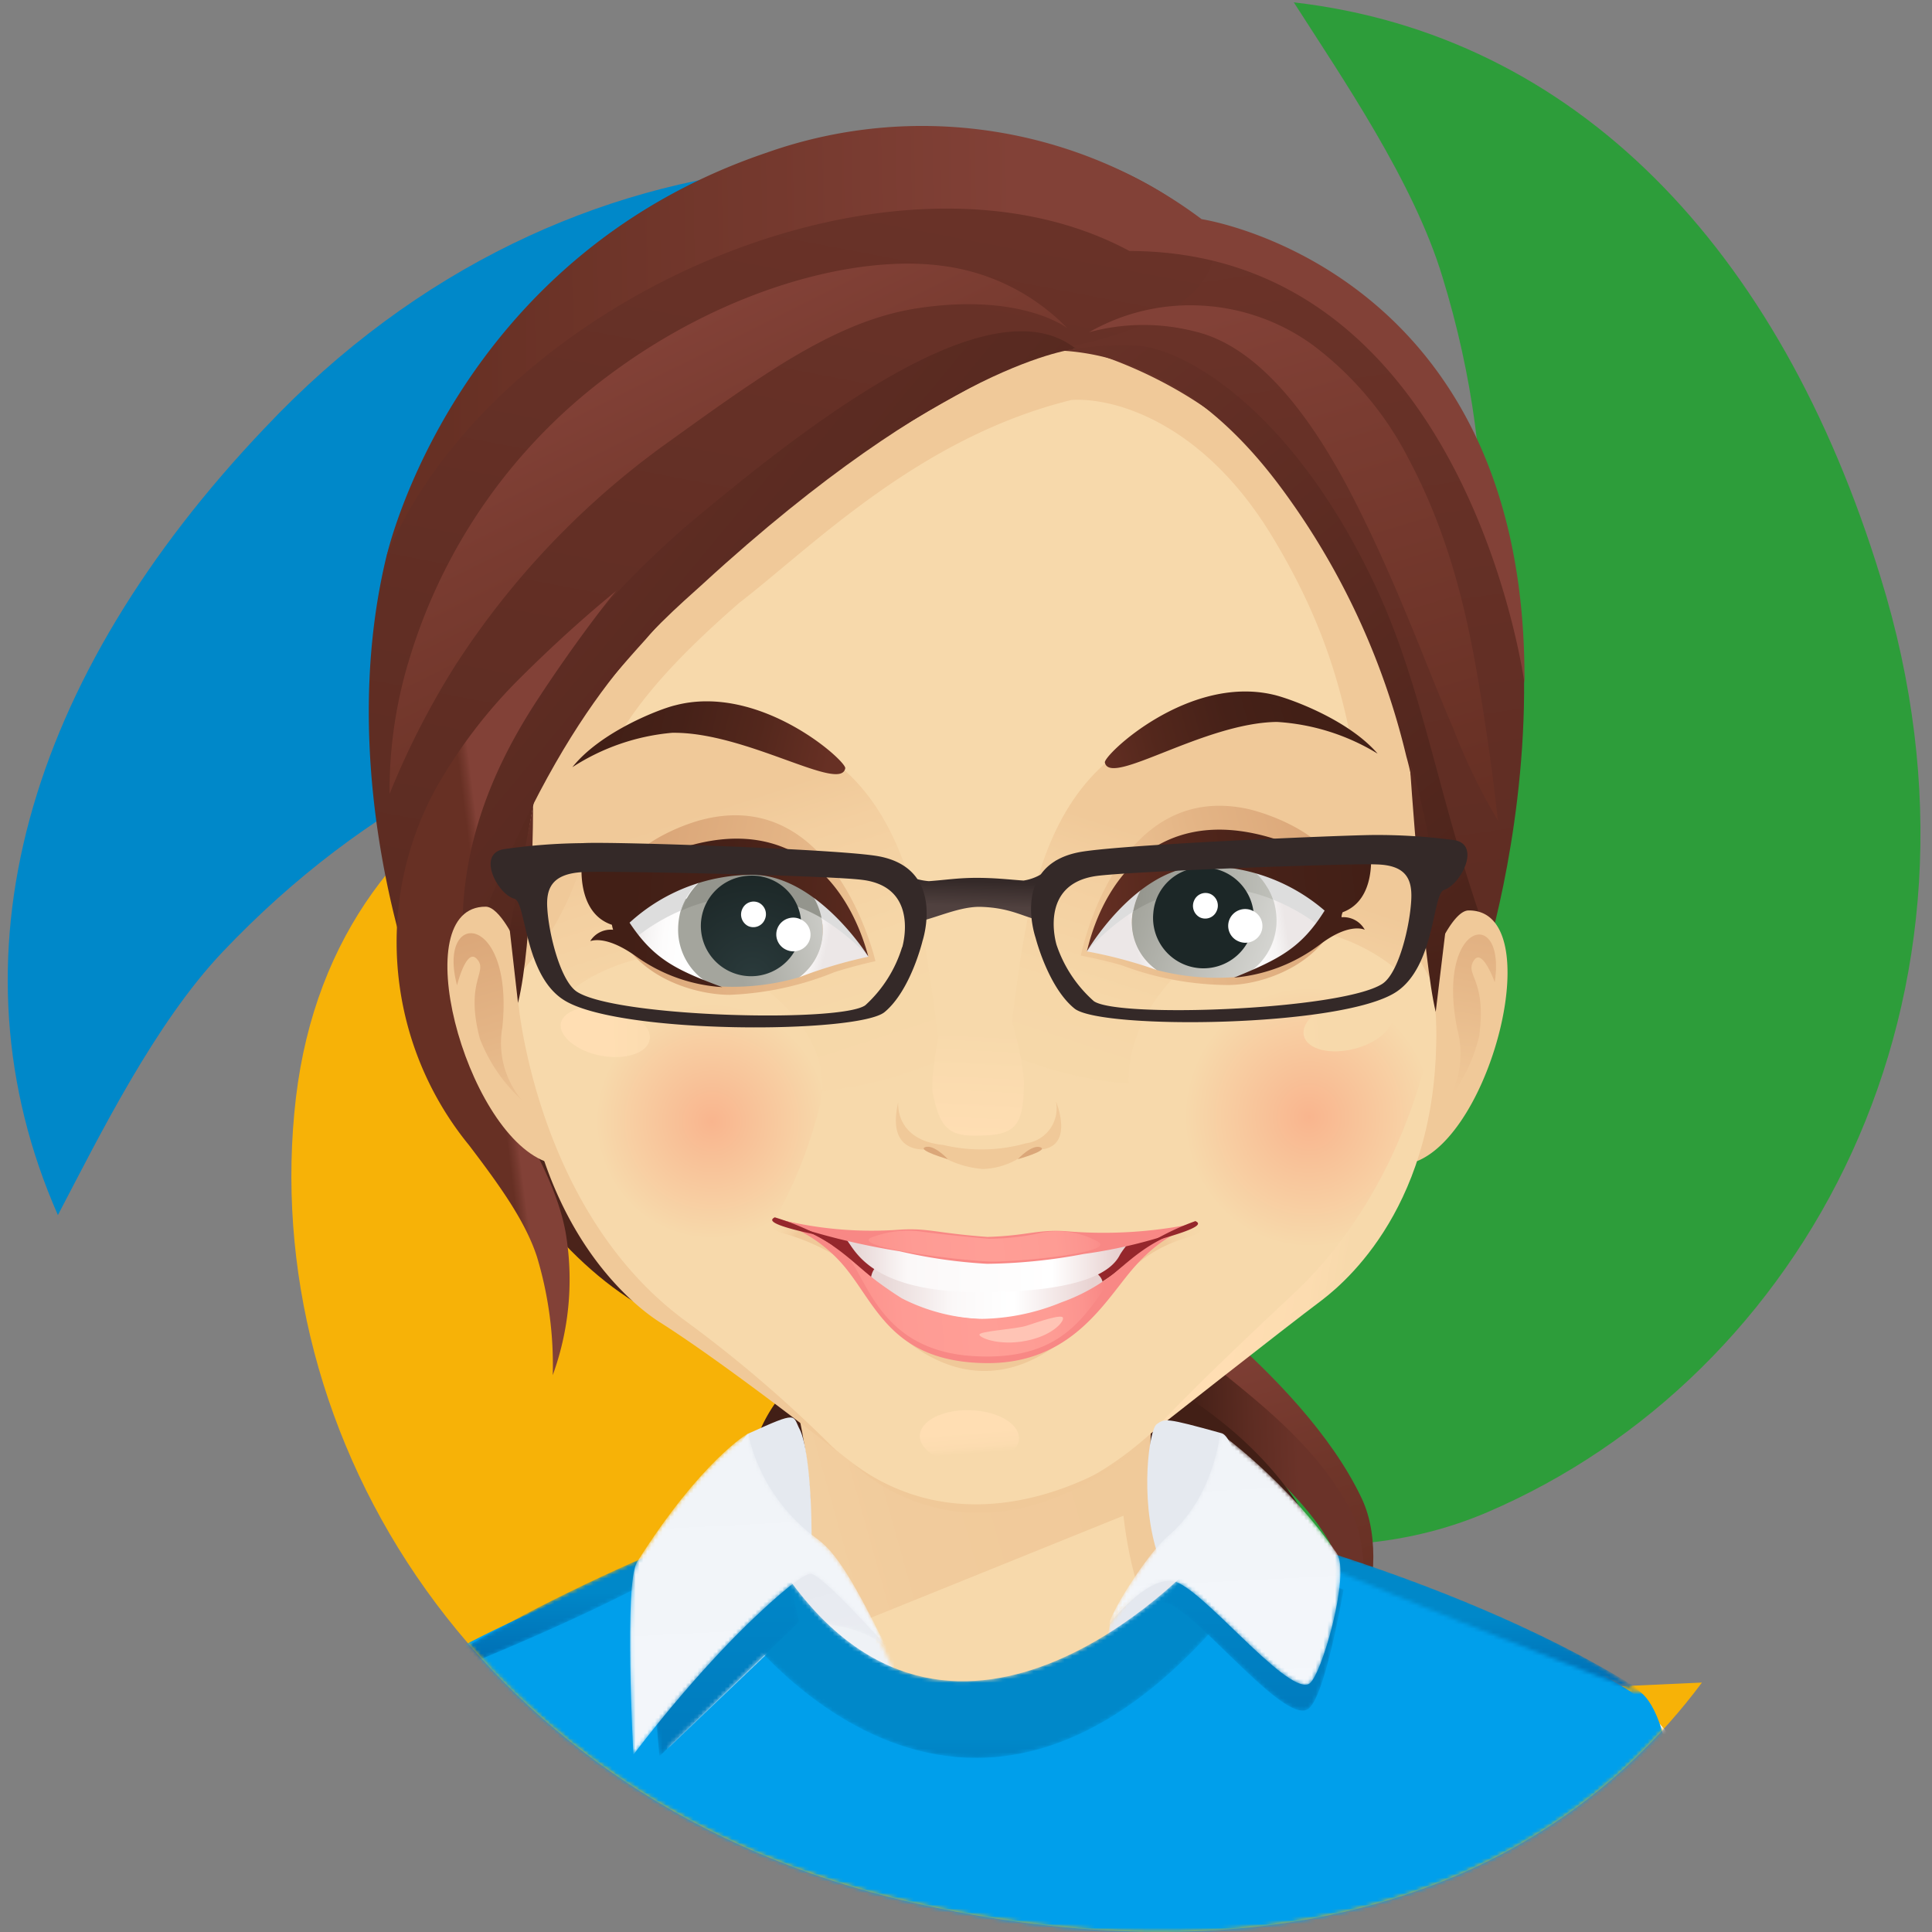 <svg viewBox="0 0 500 500" xmlns="http://www.w3.org/2000/svg" xmlns:xlink="http://www.w3.org/1999/xlink"><rect x="0" y="0" width="500" height="500" fill="#808080" stroke="none"/><defs><path d="M447.56 443.047c-43.586 58.384-117.845 76.674-205.019 56.78-111.708-25.664-169.178-120.303-158.85-208.202.716-6.007-78.159 43.156-72.435 37.224 12.96-13.43-21.672-82.161-8-144.414 16.63-75.722 84.872-146.863 145.437-160.672C236.343 3.78 413.772-9.602 462.097 8.6c48.325 18.202 40.906 194.19 45 196.657 35.624 21.461-65.479 238.037-59.536 237.791z" id="a"/><linearGradient x1="76.528%" y1="48.794%" x2="40.602%" y2="50.449%" id="c"><stop stop-color="#6B3329" offset="0%"/><stop stop-color="#5D2C22" offset="42%"/><stop stop-color="#421F16" offset="100%"/></linearGradient><linearGradient x1="62.213%" y1="95.404%" x2="46.117%" y2="16.826%" id="d"><stop stop-color="#673024" offset="0%"/><stop stop-color="#70362A" offset="45%"/><stop stop-color="#824137" offset="100%"/></linearGradient><linearGradient x1="530.201%" y1="380.892%" x2="478.081%" y2="391.044%" id="e"><stop stop-color="#6B3329" offset="0%"/><stop stop-color="#5D2C22" offset="42%"/><stop stop-color="#421F16" offset="100%"/></linearGradient><linearGradient x1="26.317%" y1="-35.732%" x2="33.983%" y2="-7.539%" id="f"><stop stop-color="#6B3329" offset="0%"/><stop stop-color="#5B2B21" offset="28%"/><stop stop-color="#492219" offset="70%"/><stop stop-color="#421F16" offset="100%"/></linearGradient><linearGradient x1="78.074%" y1="93.838%" x2="60.623%" y2="55.944%" id="g"><stop stop-color="#6B3329" offset="0%"/><stop stop-color="#5D2C22" offset="42%"/><stop stop-color="#421F16" offset="100%"/></linearGradient><linearGradient x1="50.985%" y1="121.394%" x2="49.218%" y2="-3.887%" id="h"><stop stop-color="#F0C999" offset="0%"/><stop stop-color="#F1CB9C" offset="52%"/><stop stop-color="#F4D3A4" offset="85%"/><stop stop-color="#F7D9AB" offset="100%"/></linearGradient><linearGradient x1="50.834%" y1="119.941%" x2="49.351%" y2="-2.761%" id="i"><stop stop-color="#F0C999" offset="0%"/><stop stop-color="#F1CB9C" offset="52%"/><stop stop-color="#F4D3A4" offset="85%"/><stop stop-color="#F7D9AB" offset="100%"/></linearGradient><linearGradient x1="51.067%" y1="56.144%" x2="49.872%" y2="45.244%" id="j"><stop stop-color="#F0C999" offset="0%"/><stop stop-color="#F1CB9C" offset="52%"/><stop stop-color="#F4D3A4" offset="85%"/><stop stop-color="#F7D9AB" offset="100%"/></linearGradient><linearGradient x1="76.248%" y1="50.056%" x2="8.193%" y2="56.268%" id="k"><stop stop-color="#F0C999" offset="0%"/><stop stop-color="#F1CB9C" offset="52%"/><stop stop-color="#F4D3A4" offset="85%"/><stop stop-color="#F7D9AB" offset="100%"/></linearGradient><linearGradient x1="-5.953%" y1="49.602%" x2="103.757%" y2="50.409%" id="l"><stop stop-color="#FFDEB3" offset="0%"/><stop stop-color="#FCDCB0" offset="68%"/><stop stop-color="#F7D9AB" offset="100%"/></linearGradient><linearGradient x1="119.404%" y1="49.248%" x2="-14.429%" y2="49.974%" id="m"><stop stop-color="#FFDEB3" offset="0%"/><stop stop-color="#FCDCB0" offset="68%"/><stop stop-color="#F7D9AB" offset="100%"/></linearGradient><linearGradient x1="42.217%" y1="165.171%" x2="47.128%" y2="21.129%" id="n"><stop stop-color="#F0C999" offset="0%"/><stop stop-color="#F1CB9C" offset="52%"/><stop stop-color="#F4D3A4" offset="85%"/><stop stop-color="#F7D9AB" offset="100%"/></linearGradient><linearGradient x1="44.232%" y1="4.082%" x2="62.275%" y2="165.423%" id="o"><stop stop-color="#6B3329" offset="0%"/><stop stop-color="#5D2C22" offset="42%"/><stop stop-color="#421F16" offset="100%"/></linearGradient><linearGradient x1="-33.195%" y1="-52.841%" x2="66.223%" y2="81.898%" id="p"><stop stop-color="#6B3329" offset="0%"/><stop stop-color="#5D2C22" offset="42%"/><stop stop-color="#421F16" offset="100%"/></linearGradient><linearGradient x1="56.602%" y1="103.381%" x2="31.332%" y2="25.173%" id="q"><stop stop-color="#F7D9AB" offset="0%"/><stop stop-color="#F6D7A8" offset="52%"/><stop stop-color="#F3CFA0" offset="85%"/><stop stop-color="#F0C999" offset="100%"/></linearGradient><linearGradient x1="17.082%" y1="107.713%" x2="42.204%" y2="31.719%" id="r"><stop stop-color="#F7D9AB" offset="0%"/><stop stop-color="#F6D7A8" offset="52%"/><stop stop-color="#F3CFA0" offset="85%"/><stop stop-color="#F0C999" offset="100%"/></linearGradient><linearGradient x1="67.775%" y1="37.474%" x2="73.235%" y2="76.866%" id="s"><stop stop-color="#FFDEB3" offset="0%"/><stop stop-color="#FCDCB0" offset="68%"/><stop stop-color="#F7D9AB" offset="100%"/></linearGradient><linearGradient x1="49.177%" y1="101.004%" x2="50.995%" y2="36.449%" id="t"><stop stop-color="#FFDEB3" offset="0%"/><stop stop-color="#F7D9AB" offset="100%"/></linearGradient><linearGradient x1="48.925%" y1="33.794%" x2="45.984%" y2="73.595%" id="u"><stop stop-color="#342928" offset="0%"/><stop stop-color="#50413F" offset="100%"/></linearGradient><radialGradient cx="59.26%" cy="51.767%" fx="59.26%" fy="51.767%" r="53.303%" gradientTransform="scale(1 .873) rotate(14.137 .29 .555)" id="v"><stop stop-color="#F9B58E" offset="0%"/><stop stop-color="#F7D9AB" offset="71.493%"/><stop stop-color="#F7D9AB" offset="100%"/></radialGradient><linearGradient x1="-77.66%" y1="39.881%" x2="22.873%" y2="33.369%" id="w"><stop stop-color="#FFDEB3" offset="0%"/><stop stop-color="#F7D9AB" offset="100%"/></linearGradient><linearGradient x1="-8.777%" y1="62.752%" x2="74.155%" y2="53.153%" id="x"><stop stop-color="#673024" offset="0%"/><stop stop-color="#53271C" offset="34%"/><stop stop-color="#462118" offset="68%"/><stop stop-color="#421F16" offset="100%"/></linearGradient><linearGradient x1="92.212%" y1="56.583%" x2=".075%" y2="74.482%" id="y"><stop stop-color="#DBA779" offset="0%"/><stop stop-color="#E4B586" offset="48%"/><stop stop-color="#F0C999" offset="100%"/></linearGradient><linearGradient x1="12.85%" y1="78.521%" x2="57.099%" y2="71.378%" id="z"><stop stop-color="#FFF" offset="0%"/><stop stop-color="#FDFCFC" offset="47%"/><stop stop-color="#F6F4F4" offset="77%"/><stop stop-color="#ECE7E7" offset="100%"/></linearGradient><linearGradient x1="102.96%" y1="1.462%" x2="43.6%" y2="24.077%" id="A"><stop stop-color="#FFF" offset="0%"/><stop stop-color="#FDFCFC" offset="47%"/><stop stop-color="#F6F4F4" offset="77%"/><stop stop-color="#ECE7E7" offset="100%"/></linearGradient><linearGradient x1="118.444%" y1="53.555%" x2="2.538%" y2="28.363%" id="B"><stop stop-color="#DDDDDA" offset="0%"/><stop stop-color="#A4A59D" offset="100%"/></linearGradient><linearGradient x1="114.341%" y1="48.283%" x2="2.257%" y2="44.203%" id="C"><stop stop-color="#C5C6C0" offset="0%"/><stop stop-color="#94958D" offset="100%"/></linearGradient><linearGradient x1="-3.491%" y1="47.998%" x2="99.668%" y2="41.79%" id="D"><stop stop-color="#673024" offset="0%"/><stop stop-color="#53271C" offset="34%"/><stop stop-color="#462118" offset="68%"/><stop stop-color="#421F16" offset="100%"/></linearGradient><radialGradient cx="193.832%" cy="-49.593%" fx="193.832%" fy="-49.593%" r="57.883%" gradientTransform="scale(-1 -.999) rotate(3.122 -18.203 -71.125)" id="E"><stop stop-color="#2A3A3B" offset="0%"/><stop stop-color="#1C2727" offset="100%"/></radialGradient><linearGradient x1="56.67%" y1="-.451%" x2="14.18%" y2="227.295%" id="F"><stop stop-color="#6B3329" offset="0%"/><stop stop-color="#5D2C22" offset="42%"/><stop stop-color="#421F16" offset="100%"/></linearGradient><linearGradient x1="20.621%" y1="-25.81%" x2="91.703%" y2="122.972%" id="G"><stop stop-color="#6B3329" offset="0%"/><stop stop-color="#53271E" offset="63%"/><stop stop-color="#421F16" offset="100%"/></linearGradient><linearGradient x1="95.321%" y1="55.629%" x2="11.492%" y2="47.155%" id="H"><stop stop-color="#673024" offset="0%"/><stop stop-color="#53271C" offset="34%"/><stop stop-color="#462118" offset="68%"/><stop stop-color="#421F16" offset="100%"/></linearGradient><radialGradient cx="59.26%" cy="51.767%" fx="59.26%" fy="51.767%" r="53.243%" gradientTransform="matrix(.971 .213 -.24 .864 .141 -.056)" id="I"><stop stop-color="#F9B58E" offset="0%"/><stop stop-color="#F7D9AB" offset="71.493%"/><stop stop-color="#F7D9AB" offset="100%"/></radialGradient><linearGradient x1="53.879%" y1="49.584%" x2="153.389%" y2="49.496%" id="J"><stop stop-color="#FFDEB3" offset="0%"/><stop stop-color="#F7D9AB" offset="100%"/></linearGradient><linearGradient x1="20.488%" y1="46.102%" x2="114.813%" y2="62.376%" id="K"><stop stop-color="#DBA779" offset="0%"/><stop stop-color="#E4B586" offset="48%"/><stop stop-color="#F0C999" offset="100%"/></linearGradient><linearGradient x1="54.844%" y1="119.107%" x2="11.276%" y2="113.272%" id="L"><stop stop-color="#FFF" offset="0%"/><stop stop-color="#FDFCFC" offset="47%"/><stop stop-color="#F6F4F4" offset="77%"/><stop stop-color="#ECE7E7" offset="100%"/></linearGradient><linearGradient x1="-17.306%" y1="57.646%" x2="44.316%" y2="77.806%" id="M"><stop stop-color="#FFF" offset="0%"/><stop stop-color="#FDFCFC" offset="47%"/><stop stop-color="#F6F4F4" offset="77%"/><stop stop-color="#ECE7E7" offset="100%"/></linearGradient><linearGradient x1="132.126%" y1="29.094%" x2="35.778%" y2="47.664%" id="N"><stop stop-color="#DDDDDA" offset="0%"/><stop stop-color="#A4A59D" offset="100%"/></linearGradient><linearGradient x1="1294.397%" y1="651.091%" x2="1221.983%" y2="645.88%" id="O"><stop stop-color="#C5C6C0" offset="0%"/><stop stop-color="#94958D" offset="100%"/></linearGradient><linearGradient x1="120.002%" y1="45.208%" x2="17.483%" y2="40.603%" id="P"><stop stop-color="#673024" offset="0%"/><stop stop-color="#53271C" offset="34%"/><stop stop-color="#462118" offset="68%"/><stop stop-color="#421F16" offset="100%"/></linearGradient><radialGradient cx="51.034%" cy="100.299%" fx="51.034%" fy="100.299%" r="103.948%" gradientTransform="scale(1 .999) rotate(-4.72 .52 1.003)" id="Q"><stop stop-color="#2A3A3B" offset="0%"/><stop stop-color="#1C2727" offset="100%"/></radialGradient><linearGradient x1="5.233%" y1="50.091%" x2="55.333%" y2="49.696%" id="R"><stop stop-color="#673024" offset="0%"/><stop stop-color="#75392E" offset="59%"/><stop stop-color="#824137" offset="100%"/></linearGradient><linearGradient x1="94.576%" y1="50%" x2="5.617%" y2="50%" id="S"><stop stop-color="#E8D2D1" offset="0%"/><stop stop-color="#FFF" offset="37.595%"/><stop stop-color="#FBF8F8" offset="66.95%"/><stop stop-color="#E8D8D7" offset="100%"/></linearGradient><linearGradient x1="117.815%" y1="30.781%" x2="49.352%" y2="48.625%" id="T"><stop stop-color="#F7D9AB" offset="0%"/><stop stop-color="#F6D7A8" offset="52%"/><stop stop-color="#F3CFA0" offset="85%"/><stop stop-color="#F0C999" offset="100%"/></linearGradient><linearGradient x1="-5.901%" y1="26.337%" x2="43.345%" y2="49.689%" id="U"><stop stop-color="#F7D9AB" offset="0%"/><stop stop-color="#F6D7A8" offset="52%"/><stop stop-color="#F3CFA0" offset="85%"/><stop stop-color="#F0C999" offset="100%"/></linearGradient><linearGradient x1="94.576%" y1="50%" x2="5.617%" y2="50%" id="V"><stop stop-color="#E8D2D1" offset="0%"/><stop stop-color="#FFF" offset="24.903%"/><stop stop-color="#FBF8F8" offset="81.234%"/><stop stop-color="#E8D8D7" offset="100%"/></linearGradient><linearGradient x1="-5.462%" y1="58.115%" x2="92.917%" y2="55.104%" id="W"><stop stop-color="#F98B87" offset="0%"/><stop stop-color="#F98B87" offset="1%"/><stop stop-color="#FC938D" offset="9%"/><stop stop-color="#FE9B94" offset="26%"/><stop stop-color="#FF9E96" offset="53%"/><stop stop-color="#FE9C94" offset="79%"/><stop stop-color="#FC948F" offset="91%"/><stop stop-color="#F88885" offset="100%"/></linearGradient><linearGradient x1="-2.497%" y1="48.754%" x2="96.777%" y2="47.588%" id="X"><stop stop-color="#F98B87" offset="0%"/><stop stop-color="#F98B87" offset="1%"/><stop stop-color="#FC938D" offset="9%"/><stop stop-color="#FE9B94" offset="26%"/><stop stop-color="#FF9E96" offset="53%"/><stop stop-color="#FE9C94" offset="79%"/><stop stop-color="#FC948F" offset="91%"/><stop stop-color="#F88885" offset="100%"/></linearGradient><linearGradient x1="-14.287%" y1="-19.193%" x2="141.252%" y2="116.603%" id="Y"><stop stop-color="#6B3329" offset="0%"/><stop stop-color="#53271E" offset="63%"/><stop stop-color="#421F16" offset="100%"/></linearGradient><linearGradient x1="72.741%" y1="82.125%" x2="33.576%" y2="19.372%" id="Z"><stop stop-color="#673024" offset="0%"/><stop stop-color="#7A3C31" offset="74%"/><stop stop-color="#824137" offset="100%"/></linearGradient><linearGradient x1="46.475%" y1="50.381%" x2="50.42%" y2="48.733%" id="aa"><stop stop-color="#673024" offset="0%"/><stop stop-color="#75392E" offset="59%"/><stop stop-color="#824137" offset="100%"/></linearGradient><linearGradient x1="52.267%" y1="-31.17%" x2="44.674%" y2="96.322%" id="ab"><stop stop-color="#DBA779" offset="0%"/><stop stop-color="#E4B586" offset="48%"/><stop stop-color="#F0C999" offset="100%"/></linearGradient><linearGradient x1="46.967%" y1="-75.762%" x2="52.249%" y2="149.223%" id="ac"><stop stop-color="#6B3329" offset="0%"/><stop stop-color="#5B2B21" offset="28%"/><stop stop-color="#492219" offset="70%"/><stop stop-color="#421F16" offset="100%"/></linearGradient><linearGradient x1="151.813%" y1="247.58%" x2="146.521%" y2="261.617%" id="ad"><stop stop-color="#342928" offset="0%"/><stop stop-color="#50413F" offset="100%"/></linearGradient><linearGradient x1="64.301%" y1="102.494%" x2="39.672%" y2="-.047%" id="ae"><stop stop-color="#673024" offset="0%"/><stop stop-color="#7A3C31" offset="74%"/><stop stop-color="#824137" offset="100%"/></linearGradient><linearGradient x1="44.494%" y1="11.78%" x2="60.458%" y2="129.459%" id="af"><stop stop-color="#DBA779" offset="0%"/><stop stop-color="#E4B586" offset="48%"/><stop stop-color="#F0C999" offset="100%"/></linearGradient><linearGradient x1="50.387%" y1="-16.015%" x2="49.141%" y2="141.083%" id="ag"><stop stop-color="#6B3329" offset="0%"/><stop stop-color="#5B2B21" offset="28%"/><stop stop-color="#492219" offset="70%"/><stop stop-color="#421F16" offset="100%"/></linearGradient><linearGradient x1="153.612%" y1="236.054%" x2="148.315%" y2="249.928%" id="ah"><stop stop-color="#342928" offset="0%"/><stop stop-color="#50413F" offset="100%"/></linearGradient><linearGradient x1="32.987%" y1="45.976%" x2="68.501%" y2="54.52%" id="ai"><stop stop-color="#FFDEB3" offset="0%"/><stop stop-color="#FCDCB0" offset="68%"/><stop stop-color="#F7D9AB" offset="100%"/></linearGradient><path id="aj" d="M.271.764h323.597V145H.271z"/><path d="M86.322 1.515L.035 7.18S18.725 58.814 35.185 90h178.598c.44-.905.864-1.824 1.263-2.774 16.972-40.377 20.51-46.044 26.877-86.422L163.415.096 86.322 1.515z" id="al"/><path d="M2.26 33.14L.996 40.629a49.238 49.238 0 0 1 25.513-8.05c6.45-5.733 17.222-14.952 22.394-17.37L26.403.89 2.26 33.14z" id="am"/><linearGradient x1="36.105%" y1="63.37%" x2="70.343%" y2="33.399%" id="an"><stop stop-color="#E4E8EF" offset="0%"/><stop stop-color="#EBEDF2" offset="100%"/></linearGradient><path d="M.521 12.949c2.825 3.571 14.84 13.57 14.84 13.57s1.688 7.085 4.457 17.674c4.196.005 8.422.675 12.565 2.146 3.4 1.21 6.935 2.371 10.507 3.572-1.596-6.25-2.633-10.677-2.793-11.966-.706-5.716-12.72-27.139-12.72-27.139L15.361.098.521 12.95z" id="ap"/><linearGradient x1="90.987%" y1="258.763%" x2="35.042%" y2="-8.582%" id="aq"><stop stop-color="#F4F7FB" offset="0%"/><stop stop-color="#EDF0F4" offset="100%"/></linearGradient><path d="M.71 48.242C82.03 17.126 97.314.17 97.314.17 37.094 22.188.71 48.242.71 48.242" id="as"/><linearGradient x1="50.009%" y1="41.612%" x2="49.703%" y2="85.241%" id="at"><stop stop-color="#0088C9" offset="0%"/><stop stop-color="#006CB2" offset="100%"/></linearGradient><path d="M.79 64h14.367c-2.032-26.098-4.5-53.882-6.337-62.002C8.619 1.107 8.403.69 8.175.69 6 .685 2.743 38.473.789 64" id="av"/><linearGradient x1="50.2%" y1="173.898%" x2="49.578%" y2="-55.736%" id="aw"><stop stop-color="#DF4638" offset="0%"/><stop stop-color="#EF5041" offset="100%"/></linearGradient><path id="ay" d="M.001.81H70.88V100H0z"/><path d="M5.33 13.667S2.313 35.15.971 48.917C.602 52.714.294 56.36.025 59.89h10.973C10.588 32.504 9.605.306 7.691.303 7.022.302 6.24 4.231 5.329 13.667" id="aA"/><path d="M102.863 42.775C65.268 14.875.033.119.033.119c12.97 8.013 102.83 42.656 102.83 42.656" id="aB"/><linearGradient x1="50.009%" y1="43.141%" x2="49.703%" y2="78.819%" id="aC"><stop stop-color="#0088C9" offset="0%"/><stop stop-color="#006CB2" offset="100%"/></linearGradient><path d="M.693 22.152l4.913 39.554L40 28.946s14.844-.504 21.94 6.216c0 0-7.502-16.662-20.176-22.848C37.574 10.265 23.929.468 23.929.468L.693 22.152z" id="aE"/><linearGradient x1="33.297%" y1="5.125%" x2="55.028%" y2="81.918%" id="aF"><stop stop-color="#E4E8EF" offset="0%"/><stop stop-color="#EBEDF2" offset="100%"/></linearGradient><path d="M15.14 3.601L.136 13.12s59.74 86.103 132.055-5.01L119.685.098S59.335 65.226 15.14 3.601" id="aH"/><linearGradient x1="50.009%" y1="45.173%" x2="49.703%" y2="70.278%" id="aI"><stop stop-color="#0088C9" offset="0%"/><stop stop-color="#006CB2" offset="100%"/></linearGradient><path d="M.469 19.762c2.85-1.036 10.328 6.443 18.029 13.924 8.266 8.03 16.79 16.06 20.13 13.554 4.446-3.335 9.071-30.837 9.071-30.837L10.54.071C9.4 7.886 5.24 15.867.47 19.762" id="aK"/><linearGradient x1="50.009%" y1="16.126%" x2="49.708%" y2="192.318%" id="aL"><stop stop-color="#0088C9" offset="0%"/><stop stop-color="#006CB2" offset="100%"/></linearGradient><path d="M.852 22.367l3.813 41.145L40.803 28.74s-3.145-15.282-7.023-23.11C30.013 3.1 24.477.862 24.477.862L.852 22.367z" id="aN"/><linearGradient x1="50.004%" y1="16.126%" x2="49.879%" y2="192.318%" id="aO"><stop stop-color="#0088C9" offset="0%"/><stop stop-color="#006CB2" offset="100%"/></linearGradient><path d="M1.878 34.239C-1.567 39.689.923 84.1.923 84.1 18.61 60.942 32.707 48.182 32.707 48.182s11.236-10.878 14.102-10.87c2.87.01 19.138 18.263 19.138 18.263-7.484-15.223-12.31-23.573-17.247-27.153C32.95 16.989 30.68.916 30.68.916S18.607 7.771 1.878 34.239" id="aQ"/><linearGradient x1="51.573%" y1="110.89%" x2="42.014%" y2="-120.358%" id="aR"><stop stop-color="#F4F7FB" offset="0%"/><stop stop-color="#EDF0F4" offset="100%"/></linearGradient><path d="M16.042 27.758C11.427 31.657 1.9 46.262.956 50.497c0 0 9.486-12.504 16.707-11.272 7.08 1.21 28.921 29.048 34.989 26.625 3.198-1.275 10.934-28.565 7.309-33.854C47.209 13.394 29.739.913 29.739.913s-1.416 16.484-13.697 26.845" id="aT"/><linearGradient x1="52.101%" y1="109.32%" x2="40.441%" y2="-135.363%" id="aU"><stop stop-color="#F4F7FB" offset="0%"/><stop stop-color="#EDF0F4" offset="100%"/></linearGradient></defs><g fill="none" fill-rule="evenodd"><path d="M384.912 391.37c-78.507 33.555-183.829-37.754-176.075-122.94 22.615 29.363 66.553 41.625 99.83 22.587 49.107-28.073 96.598-115.518 64.614-219.42-7.43-24.523-25.846-51.305-38.446-70.988 72.692 8.39 125.676 63.244 151.845 148.753 33.922 109.388-19.708 206.836-101.768 242.008" fill="#2D9D3A"/><path d="M330.756 78.114c68.873 50.464 53.929 136.38 0 188.76-4.548-36.73-25.34-59.726-49.38-73.779-48.73-28.745-149.119-25.551-223.84 53.339-17.539 18.524-31.833 47.589-42.554 68.03-29.238-66.433-8.122-138.935 53.604-203.772 78.29-83.042 190.37-85.278 262.17-32.578" fill="#0088C9"/><path d="M76.594 284.026c10.012-84.053 92.663-114.53 165.307-94.64-29.703 22.457-39.712 51.651-40.032 79.24-.971 56.142 51.659 140.515 157.879 164.576 24.86 5.775 57.47 3.208 80.716 2.246-43.587 58.384-117.846 76.673-205.02 56.78-111.708-25.665-169.178-120.304-158.85-208.202" fill="#F7B207"/><g transform="translate(-7.097 -7.6)"><mask id="b" fill="#fff"><use xlink:href="#a"/></mask><use fill-opacity="0" fill="#F7B207" xlink:href="#a"/><g mask="url(#b)"><g fill-rule="nonzero"><path d="M303.688 391.79a79.336 79.336 0 0 0-5.391-19.923c-4.649-11.719-16.914-22.773-33.164-36.68-16.25-13.906-28.281-30.625-33.164-43.984a78.516 78.516 0 0 1-5.469-21.836 188.906 188.906 0 0 0 12.695 17.695 301.367 301.367 0 0 0 36.211 34.922c14.961 12.657 28.906 30.313 30.508 46.016a52.578 52.578 0 0 1-2.226 23.79z" fill="url(#c)" transform="translate(54.972 39.287)"/><path d="M301.734 359.29c-16.718-31.524-53.125-42.11-58.28-66.407 0 .547 45.585 30.351 61.093 63.242 4.96 10.469 2.89 24.844 0 32.07 1.133-7.89 1.21-21.367-2.813-28.906z" fill="url(#d)" transform="translate(54.972 39.287)"/><path d="M250.875 324.836s84.922 41.484 26.563 114.258c0 0-80.079 2.226-82.032-40.938-1.953-43.164 55.469-73.32 55.469-73.32z" fill="url(#e)" transform="translate(54.972 39.287)"/><path d="M254.078 330.031s19.024 23.946 19.336 44.102c1.055 63.281-56.562-5.899-19.336-44.102z" fill="url(#f)" transform="translate(54.972 39.287)"/><path d="M157.672 385.305a46.523 46.523 0 0 1-11.719-37.11A40.703 40.703 0 0 1 159 324.406a35.586 35.586 0 0 1 9.18-6.094c0 .352 2.46 27.579.195 42.97a55.664 55.664 0 0 1-10.703 24.023z" fill="url(#g)" transform="translate(54.972 39.287)"/><path d="M444.011 470.021c-7.813-16.25-43.828-32.851-48.398-33.32-16.094-1.524-83.008-1.367-89.258-23.086-7.813-26.875 1.64-59.492 1.64-59.492l-100.312-5.04a83.555 83.555 0 0 1 10.351 59.298c-3.593 20.117-3.71 14.882-21.25 20.742-14.492 4.804-49.843 9.297-73.046 11.718-12.657 1.407-54.22 24.102-60.391 45.899-8.672 30.664-9.258 73.086-6.68 113.281h404.805c1.914-49.18-2.617-99.023-17.461-130z" fill="#F7D9AB"/><path d="M10.719 439.094a163.398 163.398 0 0 0-4.258 16.015c14.648 15.625 31.25 36.68 36.289 45.352 3.906 7.07 5.39 50.547 6.094 60.234H59.39c3.593-81.523-48.672-121.601-48.672-121.601z" fill="url(#h)" transform="translate(54.972 39.287)"/><path d="M358.375 504.25c4.336-17.969 25.234-48.828 35.469-61.406l-5.196-15.156s-50.43 74.687-44.414 133.007h11.72c.585-9.414-1.212-40.703 2.421-56.445z" fill="url(#i)" transform="translate(54.972 39.287)"/><path d="M69.313 401.36l7.812-.782s19.219 65.82 119.336 66.797c82.734.82 134.883-70.313 134.883-70.313l12.578.625s-39.258 78.829-143.672 80.743c-104.414 1.914-130.938-77.07-130.938-77.07z" fill="url(#j)" transform="translate(54.972 39.287)"/><path d="M408.62 541.935c12.5-35.156 38.79-68.633 38.79-68.633s-7.813-36.64-54.688-37.421c-10.899 19.53-68.399 78.437-150.04 75.117-71.874-2.93-102.343-40.39-114.452-72.149-59.14-5.156-66.719 49.649-66.719 49.649 17.852 18.515 35.352 36.054 42.305 55.039 2.539 25.781 4.492 48.437 4.492 56.445h297.539a434.18 434.18 0 0 1 2.773-58.047z" fill="#F2F2F2"/><path d="M256.813 380.813c-3.008-2.07-5.899-11.72-6.993-23.125-.468-4.922.547-28.985.39-35.47-1.366 1.68-93.085 5.43-93.085 5.43s9.688 32.657 1.484 53.985c-2.539 6.523-73.398 17.93-73.398 17.93 24.219.859 48.203 1.68 57.5 0 7.812-1.329 14.219-.82 25.156-8.672l75-30.313c1.25 10.742 5.196 33.047 17.696 36.055 30.937 7.539 75.703.39 75.703.39-59.375-4.921-76.133-13.906-79.454-16.21z" fill="url(#k)" transform="translate(54.972 39.287)"/><path d="M234.508 402.023s59.844-2.109 72.695 0c12.852 2.11-54.297 17.852-72.695 0z" fill="url(#l)" transform="translate(54.972 39.287)"/><path d="M181.93 401.477s-59.649-2.383-72.54-.313c-12.89 2.07 53.672 18.008 72.54.313z" fill="url(#m)" transform="translate(54.972 39.287)"/><path d="M219.508 399.21s-4.727 15.626-8.946 20.743c-4.218 5.117-16.562-16.914-17.03-19.96-.47-3.048 10.234 9.452 12.577 10.429 2.344.976 10.078-9.336 13.399-11.211z" fill="url(#n)" transform="translate(54.972 39.287)"/><path d="M337.633 212.453c7.812-28.242 36.055-161.328-76.016-186.094-49.765-11.015-126.992 303.907-2.344 276.68 20.743-4.531 63.438-29.57 78.36-90.586z" fill="url(#o)" transform="translate(54.972 39.287)"/><path d="M101.344 149.992s-36.602 31.953-42.969 65.86c.39 1.718 18.75 70.312 64.453 93.085 53.867 26.915 74.805-3.046 125-25.859-.078.078-122.383-104.883-146.484-133.086z" fill="url(#p)" transform="translate(54.972 39.287)"/><path d="M281.902 103.693c-70.977-11.406-125.586 42.461-137.813 118.125-7.812 47.54-3.555 84.727 19.531 113.477 9.532 11.718 23.047 20.156 39.063 30.586 16.836 11.054 29.492 31.054 55.273 31.757 35.157.938 54.18-27.734 63.907-35.507 27.812-22.149 67.421-35.43 55.78-127.227-8.788-68.516-35.468-131.211-95.741-131.211z" fill="#F7D9AB"/><path d="M195.797 242.57c-5.04-30.078-4.531-83.125-56.914-87.539a52.305 52.305 0 0 0-37.735 10.235C81.618 180.89 94 223.273 94 223.273s37.813 46.407 101.797 19.297z" fill="url(#q)" transform="translate(54.972 39.287)"/><path d="M212.828 241.008c4.922-30.04 4.375-82.852 56.758-87.578 16.367-1.446 28.75 1.875 37.305 8.36 23.007 17.382 10.625 56.444 10.625 56.444s-40.47 49.57-104.688 22.774z" fill="url(#r)" transform="translate(54.972 39.287)"/><path d="M203.219 333.273c-7.07-.234-12.93 2.735-13.047 6.602-.117 3.867 5.547 7.148 12.617 7.383 7.07.234 12.89-2.735 13.047-6.602.156-3.867-5.547-7.187-12.617-7.383z" fill="url(#s)" transform="translate(54.972 39.287)"/><path d="M378.19 262.521s9.766-131.914-88.71-163.789c0 0-78.125-20.39-114.532 35.977-35.156 54.257-28.242 83.554-32.93 124.492a78.36 78.36 0 0 0 18.477-41.367c1.641-18.868 17.618-36.524 37.97-54.258 18.515-14.219 46.366-42.774 85.937-52.461 10.664-.703 33.554 5.43 51.523 34.648 30 49.141 14.922 70.899 42.266 116.758z" fill="#F0C999"/><path d="M204.547 219.523c-8.36.274-11.719 27.657-11.094 31.25 2.031 11.25 5.547 11.72 13.906 11.368 8.36-.352 9.61-3.907 9.766-13.516.078-3.672-4.219-29.414-12.578-29.102z" fill="url(#t)" transform="translate(54.972 39.287)"/><path d="M239.558 292.873s-1.016 9.804 11.719 11.054a42.578 42.578 0 0 0 21.289-.43 9.14 9.14 0 0 0 7.812-10.859s5.781 13.711-6.523 12.422a19.258 19.258 0 0 1-12.344 5.078 25.117 25.117 0 0 1-13.555-5.195s-11.797 2.383-8.398-12.07z" fill="#F0C999"/><path d="M270.495 307.6s3.594-3.907 5.86-3.087c2.265.82-5.86 3.086-5.86 3.086zM252.41 307.6s-3.594-3.907-5.86-3.126c-2.266.782 5.86 3.125 5.86 3.125z" fill="#DBA779"/><path d="M186.5 194.719a17.188 17.188 0 0 0 6.016 1.64c4.375-.312 7.539-.859 12.343-.859 4.805 0 8.32.43 12.149.703 3.419-.521 6.479-2.41 8.476-5.234 0 0-1.718 11.406-2.422 15.625-5 0-8.046-3.399-17.46-3.594-5.899 0-12.5 3.516-17.461 4.14L186.5 194.72z" fill="url(#u)" transform="translate(54.972 39.287)"/><path d="M244.82 253.547a59.375 59.375 0 0 0 34.961 43.75c23.125 8.984 39.766-20.703 43.594-57.344 2.07-20.195-27.344-34.922-45.86-31.25-18.515 3.672-36.874 24.961-32.695 44.844z" fill="url(#v)" transform="translate(54.972 39.287)"/><path d="M299.39 227.297c-6.288 1.601-10.702 5.703-9.804 9.14.898 3.438 6.719 4.922 13.008 3.32 6.289-1.6 10.703-5.702 9.844-9.179-.86-3.476-6.72-4.922-13.047-3.281z" fill="url(#w)" transform="translate(54.972 39.287)"/><path d="M238.063 165.656c1.367 6.367 25.507-10.273 44.53-10.508a56.523 56.523 0 0 1 26.055 8.204c-7.812-9.063-23.437-14.493-27.07-15.274-22.11-5.117-43.906 15.703-43.515 17.578z" fill="url(#x)" transform="translate(54.972 39.287)"/><path d="M275.172 177.688c-34.453-7.54-43.32 37.93-43.32 37.93s5.43 1.015 10.664 2.538a78.945 78.945 0 0 0 27.343 5.078c9.336 0 25.782-5.625 29.454-20.507 3.71-15.86-17.032-23.36-24.141-25.04z" fill="url(#y)" transform="translate(54.972 39.287)"/><path d="M280.25 207.14a19.531 19.531 0 0 0-12.969-19.53c8.672.624 19.219 4.843 32.031 15.117a35.82 35.82 0 0 1-27.343 18.242 16.875 16.875 0 0 0 8.281-13.828z" fill="url(#z)" transform="translate(54.972 39.287)"/><path d="M252.906 191.164a24.57 24.57 0 0 0-7.812 14.766 15.625 15.625 0 0 0 6.445 13.437 118.71 118.71 0 0 0-18.164-4.844s7.188-15.859 19.531-23.359z" fill="url(#A)" transform="translate(54.972 39.287)"/><path d="M245.367 203.742a19.531 19.531 0 0 0-.273 2.188 14.844 14.844 0 0 0 6.445 13.437 61.719 61.719 0 0 0 22.149 1.64c5.099-2.649 8.435-7.78 8.789-13.515.146-3.193-.54-6.37-1.993-9.219a39.375 39.375 0 0 0-35.117 5.47z" fill="url(#B)" transform="translate(54.972 39.287)"/><path d="M328.113 230.763a37.578 37.578 0 0 1 22.734 11.953l-2.344 4.493a50.781 50.781 0 0 0-11.953-6.797 17.54 17.54 0 0 0-8.437-9.649zM300.378 243.498a59.18 59.18 0 0 0-12.031 10.312s7.187-15.39 18.437-21.094a17.578 17.578 0 0 0-6.406 10.782z" fill="#DDD"/><path d="M262.555 198.313a40.352 40.352 0 0 0-17.149 5.898 17.578 17.578 0 0 1 6.446-10.899 18.828 18.828 0 0 1 4.843-1.718 44.687 44.687 0 0 1 16.446-.235 17.54 17.54 0 0 1 8.437 9.766 40 40 0 0 0-19.023-2.813z" fill="url(#C)" transform="translate(54.972 39.287)"/><path d="M299.313 205.695c0-.664.234-1.093.273-1.289 8.945-3.281 7.226-15.625 7.305-16.015a27.969 27.969 0 0 1-20.86-1.563c-31.25-12.07-47.617 6.602-52.617 27.695 0 0 12.149-20.82 28.633-21.992a47.305 47.305 0 0 1 32.89 11.446c-6.054 9.687-11.718 12.539-23.437 17.343a42.969 42.969 0 0 0 22.11-8.476c7.812-5.977 11.718-3.906 11.718-3.906a6.29 6.29 0 0 0-6.015-3.243z" fill="url(#D)" transform="translate(54.972 39.287)"/><path d="M250.602 204.563a13.047 13.047 0 1 0 13.75-11.72c-7.027-.539-13.17 4.697-13.75 11.72z" fill="url(#E)" transform="translate(54.972 39.287)"/><path d="M321.94 243.42a3.203 3.203 0 0 1-4.296 1.601 3.36 3.36 0 0 1-1.485-4.414 3.203 3.203 0 0 1 4.297-1.601 3.32 3.32 0 0 1 1.485 4.414zM333.386 249.123a4.453 4.453 0 0 1-5.898 2.031 4.336 4.336 0 0 1-2.11-5.82 4.414 4.414 0 0 1 5.899-2.032 4.336 4.336 0 0 1 2.109 5.82z" fill="#FFF"/><path d="M221.383 59.25c39.531-5.352 52.93-24.102 40-34.883-47.461-39.531-168.438-35.156-209.18 87.656-10.39 42.696-1.133 85.938 6.524 109.375 2.773-10.82 15.39-28.32 24.687-42.46a438.594 438.594 0 0 1 35.664-45c32.266-37.735 72.266-59.688 102.305-74.688z" fill="url(#F)" transform="translate(54.972 39.287)"/><path d="M226.93 59.055a95.898 95.898 0 0 1 19.96-1.25c12.227 1.093 39.766 16.68 61.094 61.953 12.383 26.289 16.25 54.687 28.32 88.984-18.945 32.696-12.265-16.875-20.234-44.726a190.82 190.82 0 0 0-29.648-65.664c-8.242-11.68-27.695-37.383-59.492-39.297z" fill="url(#G)" transform="translate(54.972 39.287)"/><path d="M170.875 167.14c-1.172 6.407-25.781-9.492-44.805-9.18a56.523 56.523 0 0 0-25.82 8.907c7.383-9.297 22.89-15.156 26.602-16.015 21.953-5.782 44.335 14.414 44.023 16.289z" fill="url(#H)" transform="translate(54.972 39.287)"/><path d="M164.352 254.328c-4.22 17.07-16.485 47.5-33.829 45.04-22.46-3.243-39.335-15.352-40.39-56.954-.469-17.578 26.328-30.39 43.36-26.21 17.03 4.179 35.077 21.054 30.859 38.124z" fill="url(#I)" transform="translate(54.972 39.287)"/><path d="M109.938 229.172c-6.329-1.172-11.993.664-12.657 3.906-.664 3.242 3.906 7.227 10.313 8.438 6.406 1.21 11.992-.664 12.656-4.141.664-3.477-4.063-7.031-10.313-8.203z" fill="url(#J)" transform="translate(54.972 39.287)"/><path d="M134.117 180.383c34.219-8.555 44.57 36.68 44.57 36.68s-5.43 1.171-10.625 2.851a80.156 80.156 0 0 1-27.07 5.86c-9.375 0-25.937-4.922-30.039-19.532-4.414-16.054 16.094-24.101 23.164-25.86z" fill="url(#K)" transform="translate(54.972 39.287)"/><path d="M129.938 209.836a19.531 19.531 0 0 1 12.421-19.766c-8.632.86-19.062 5.39-31.562 16.016a35.82 35.82 0 0 0 27.89 17.422 16.797 16.797 0 0 1-8.75-13.672z" fill="url(#L)" transform="translate(54.972 39.287)"/><path d="M156.852 193.078a24.648 24.648 0 0 1 8.125 14.531 15.625 15.625 0 0 1-6.055 13.633 119.492 119.492 0 0 1 18.008-5.351s-7.618-15.664-20.078-22.813z" fill="url(#M)" transform="translate(54.972 39.287)"/><path d="M164.664 205.46c.145.71.25 1.428.313 2.15a14.922 14.922 0 0 1-6.055 13.632 61.875 61.875 0 0 1-22.07 2.266 16.21 16.21 0 0 1-9.18-13.242 18.516 18.516 0 0 1 1.719-9.258 39.336 39.336 0 0 1 35.273 4.453z" fill="url(#N)" transform="translate(54.972 39.287)"/><path d="M191.511 233.263a37.617 37.617 0 0 0-22.422 12.578l2.461 4.454a51.484 51.484 0 0 1 11.719-7.032 17.773 17.773 0 0 1 8.242-10zM219.597 245.177a60.547 60.547 0 0 1 12.305 10s-7.813-15.195-19.024-20.546a17.383 17.383 0 0 1 6.719 10.546z" fill="#DDD"/><path d="M147.438 200.5a40.938 40.938 0 0 1 17.304 5.39 17.383 17.383 0 0 0-6.719-10.546 18.36 18.36 0 0 0-4.882-1.602 45.039 45.039 0 0 0-16.485.235 17.773 17.773 0 0 0-8.164 10 39.844 39.844 0 0 1 18.946-3.477z" fill="url(#O)" transform="translate(54.972 39.287)"/><path d="M110.797 208.938a10.82 10.82 0 0 1-.313-1.29c-9.062-3.007-7.812-15.351-7.812-15.82a27.617 27.617 0 0 0 20.781-2.148c31.016-12.93 47.774 5.273 53.399 26.21 0 0-12.735-20.468-29.258-21.171a47.11 47.11 0 0 0-32.54 12.383c6.29 9.492 12.071 12.226 23.985 16.68a42.969 42.969 0 0 1-22.422-8.048c-8.164-5.78-11.719-3.71-11.719-3.906a6.25 6.25 0 0 1 5.899-2.89z" fill="url(#P)" transform="translate(54.972 39.287)"/><path d="M159.43 206.398a13.008 13.008 0 1 1-14.063-11.406 12.773 12.773 0 0 1 14.063 11.406z" fill="url(#Q)" transform="translate(54.972 39.287)"/><path d="M204.988 245.646a3.203 3.203 0 0 1-4.297 1.602 3.36 3.36 0 0 1-1.485-4.414 3.203 3.203 0 0 1 4.297-1.602 3.32 3.32 0 0 1 1.485 4.414zM216.433 251.35a4.453 4.453 0 0 1-5.899 2.03 4.336 4.336 0 0 1-2.109-5.82 4.414 4.414 0 0 1 5.898-2.031 4.336 4.336 0 0 1 2.11 5.82z" fill="#FFF"/><path d="M263.102 25.031s84.336 12.54 83.554 120.117c0 0-14.883-111.757-102.226-111.875C183.062.266 79.898 46.086 52.203 112.141c0 0 17.188-76.836 98.281-104.297A120.508 120.508 0 0 1 263.102 25.03z" fill="url(#R)" transform="translate(54.972 39.287)"/><path d="M236.433 349.474s22.265 28.086 49.765 1.485c0 0-29.375 13.007-49.765-1.485z" fill="#F0C999"/><path d="M259.206 330.256a226.836 226.836 0 0 1-50.78-7.149l.468.742a51.016 51.016 0 0 1 13.203 5.86c3.476 2.656 21.055 20.78 40.82 21.25 12.617.273 29.688-11.25 40.586-19.532a64.96 64.96 0 0 1 11.445-5.937c0-.313.235-.469.313-.781-7.773 1.875-23.242 6.718-56.055 5.547z" fill="#95272C"/><path d="M231.89 296.828a127.187 127.187 0 0 1-48.554-.664c-5.781-2.617-5.899 3.633-5.899 3.633 12.422 12.812 19.336 11.133 29.57 11.719a44.805 44.805 0 0 0 30.352-10.157c.899-2.578-2.656-5.117-5.468-4.53z" fill="url(#S)" transform="translate(54.972 39.287)"/><path d="M258.648 285.656c1.836-1.015 3.633-2.148 4.22.586.585 2.735-8.673 1.445-18.555 11.055a45.508 45.508 0 0 1 14.335-11.64z" fill="url(#T)" transform="translate(54.972 39.287)"/><path d="M154.39 287.375s-3.593-1.055-2.382-3.242c1.21-2.188 12.11 4.492 16.64 9.336a54.922 54.922 0 0 0-14.257-6.094z" fill="url(#U)" transform="translate(54.972 39.287)"/><path d="M245.094 288.352a72.07 72.07 0 0 1-21.602 3.906 187.5 187.5 0 0 1-35.39-1.016 88.32 88.32 0 0 1-17.93-3.633s.898 1.25 2.187 3.164c3.282 4.805 10.47 12.5 36.29 11.954 22.538-.43 30.898-4.805 33.32-9.688 1.484-2.46 3.125-3.789 3.125-4.687z" fill="url(#V)" transform="translate(54.972 39.287)"/><path d="M284.44 326.35c-8.671-.821-10.702 1.015-21.796 1.366-13.281-.976-15.235-2.343-22.735-1.875a98.828 98.828 0 0 1-31.68-2.812l.43.586a184.063 184.063 0 0 0 31.25 7.812c7.433 1.727 15 2.812 22.618 3.243a140.977 140.977 0 0 0 25.039-2.54 128.242 128.242 0 0 0 27.578-6.953l.234-.78a115.313 115.313 0 0 1-30.937 1.952z" fill="#F88885"/><path d="M265.378 349.045c-33.945.507-32.5-19.532-56.601-25.118a37.148 37.148 0 0 1 17.07 11.72c8.047 9.804 12.266 24.413 36.289 24.726 21.68.312 30.43-15.196 37.578-23.75 8.164-9.805 15.04-11.094 15.234-11.133-21.484 6.016-20.664 23.086-49.57 23.555z" fill="#F88885"/><path d="M185.523 304.328a103.437 103.437 0 0 1-13.593-10.234c5 6.562 8.867 23.672 31.836 25.156 27.89 1.836 30.664-16.133 40-24.258a48.008 48.008 0 0 1-16.914 10.352 56.172 56.172 0 0 1-21.29 4.297 49.14 49.14 0 0 1-20.039-5.313z" fill="url(#W)" transform="translate(54.972 39.287)"/><path d="M282.175 348.615c.352.976-2.383 4.18-8.125 5.664-7.383 1.914-13.125-.234-13.477-1.211-.351-.977 9.375-1.445 12.227-2.383 2.852-.937 9.023-3.086 9.375-2.07z" fill="#FFC4B5"/><path d="M305.3 328.85a65.898 65.898 0 0 1 11.172-5.235c.86.469 3.125 1.445-11.172 5.234zM219.011 327.287a68.047 68.047 0 0 0-11.406-4.649c-.86.508-3.125 1.641 11.406 4.649z" fill="#95272C"/><path d="M221.344 287.414a62.5 62.5 0 0 1-13.32 1.484c-3.047-.234-11.72-1.054-17.11-1.796a26.016 26.016 0 0 0-13.476 1.562c-4.766 2.461 24.101 6.016 31.25 6.133 7.148.117 33.32-2.422 27.343-5.274a21.64 21.64 0 0 0-14.687-2.109z" fill="url(#X)" transform="translate(54.972 39.287)"/><path d="M230.563 58.586s-33.555 3.008-96.563 60.86c-11.719 10.663-34.531 28.984-56.719 85.937-.86-3.399-11.133 8.984-10.82 4.414 3.047-43.711 39.375-85.469 65.977-107.617 29.804-24.805 76.406-60.938 98.125-43.594z" fill="url(#Y)" transform="translate(54.972 39.287)"/><path d="M52.945 173.781a115.82 115.82 0 0 1 5.196-35.156 142.93 142.93 0 0 1 52.03-73.555c29.454-21.875 63.204-30.976 85.743-27.968a54.687 54.687 0 0 1 32.461 16.171s-11.719-9.218-38.477-5.234C169 51.125 150.29 64.602 125.368 82.531a212.695 212.695 0 0 0-55.587 58.281 209.18 209.18 0 0 0-16.836 32.97z" fill="url(#Z)" transform="translate(54.972 39.287)"/><path d="M95.172 324.21a96.797 96.797 0 0 0-4.102-30.702c-2.968-9.024-9.218-17.852-17.539-28.79-21.18-25.897-24.752-61.974-9.062-91.523a130.312 130.312 0 0 1 22.695-29.843c14.766-14.649 24.727-22.227 24.61-22.305-.118-.078-9.922 12.031-20.86 28.828-10.937 16.797-21.367 39.531-18.633 67.227A82.54 82.54 0 0 0 84 254.094c6.484 11.328 13.203 23.437 14.766 34.804a72.422 72.422 0 0 1-3.594 35.313z" fill="url(#aa)" transform="translate(54.972 39.287)"/><path d="M379.402 252.56c-.625 3.633-.938 7.149-1.446 10.547a95.781 95.781 0 0 1-5.117 45.352c20.43-6.485 35.156-65.508 14.297-65.235-3.633.04-7.734 9.336-7.734 9.336z" fill="#F0C999"/><path d="M326.578 253.586a24.062 24.062 0 0 0 2.735-18.711c-5.782-27.969 12.656-32.344 9.648-12.344 0 0-3.125-8.828-5.313-5.781-2.695 3.906 3.399 4.805 1.25 19.922a45.156 45.156 0 0 1-8.32 16.914z" fill="url(#ab)" transform="translate(54.972 39.287)"/><path d="M316.969 165.969s3.437 50.976 6.719 64.219l2.46-20.391s-5.703-36.992-9.18-43.828z" fill="url(#ac)" transform="translate(54.972 39.287)"/><path d="M328.14 185.695a150.625 150.625 0 0 0-20.195-1.289c-7.187 0-67.382 2.5-76.914 4.531-17.344 3.633-10.898 22.07-10.898 22.07s3.242 12.813 10.078 18.321c6.836 5.508 69.57 4.922 83.36-4.375 10-6.758 9.257-25.351 12.265-26.328 4.414-1.406 9.844-12.07 2.305-12.93zm-10.78 15.43c-.313 6.64-3.204 19.102-7.54 21.836-10.625 6.719-68.28 8.906-74.61 4.453a33.79 33.79 0 0 1-9.648-14.57s-4.843-15.625 10.196-17.813c8.476-1.21 66.054-3.32 72.5-3.008 7.734.157 9.375 3.79 9.101 9.102z" fill="url(#ad)" transform="translate(54.972 39.287)"/><path d="M339.86 180.813a158.437 158.437 0 0 1-11.72-24.18c-6.68-15.39-14.452-37.422-25.976-59.805-11.523-22.383-25.156-39.062-40.82-42.734a53.516 53.516 0 0 0-27.344.195 52.5 52.5 0 0 1 27.344-6.953 53.79 53.79 0 0 1 30.586 10.312 85.547 85.547 0 0 1 24.882 29.688c12.461 23.437 16.407 47.617 19.141 64.844 2.735 17.226 3.75 28.476 3.906 28.632z" fill="url(#ae)" transform="translate(54.972 39.287)"/><path d="M140.652 251.545c.625 36.601 5.898 51.328 7.539 56.64-20.86-8.125-36.25-66.015-15.39-65.937 3.67.039 7.85 9.297 7.85 9.297z" fill="#F0C999"/><path d="M87.125 252.96a23.008 23.008 0 0 1-5-18.71c3.125-29.805-17.031-30.938-11.719-10.938 0 0 2.383-9.648 5.04-6.914 3.28 3.36-3.126 5.547.859 20.704a42.07 42.07 0 0 0 10.82 15.859z" fill="url(#af)" transform="translate(54.972 39.287)"/><path d="M90.094 176.75s0 35.156-3.906 51.133l-2.149-18.946 6.055-32.187z" fill="url(#ag)" transform="translate(54.972 39.287)"/><path d="M179.703 189.953c-9.531-1.875-69.61-3.906-76.758-3.437-6.745.058-13.479.567-20.156 1.523-7.5.977-1.953 11.719 2.5 12.89 3.008.938 2.5 19.532 12.617 26.094 13.867 9.102 76.406 8.829 83.164 3.204 6.758-5.625 9.805-18.399 9.805-18.399s6.172-18.516-11.172-21.875zm5.899 23.438a33.633 33.633 0 0 1-9.532 15.078c-6.289 4.531-63.789 3.164-74.492-3.399-4.375-2.656-7.422-15.039-7.812-21.68-.352-5.234 1.25-8.906 9.062-9.374 6.445-.391 63.906.898 72.344 1.992 15.234 1.797 10.43 17.539 10.43 17.539v-.156z" fill="url(#ah)" transform="translate(54.972 39.287)"/><path d="M323.688 230.148s-4.727 42.97-36.875 73.047c-22.227 20.82-29.258 28.086-37.032 36.211 0 0 34.727-27.344 44.492-34.648 7.813-5.977 31.602-27.54 29.414-74.61z" fill="url(#ai)" transform="translate(54.972 39.287)"/><path d="M141.238 267.13s4.726 54.024 43.242 82.305a328.906 328.906 0 0 1 39.062 33.633s-28.515-22.383-45.508-33.164c-8.242-5.195-35.78-27.461-36.796-82.773zM228.23 386.662s29.453 30.273 72.773-3.633c0 0-38.047 28.672-72.773 3.633z" fill="#F0C999"/></g><g transform="translate(106.097 399.6)"><mask id="ak" fill="#fff"><use xlink:href="#aj"/></mask><path d="M271.487 112.107c4.929-18.678 52.381-65.68 52.381-65.68-2.402-2.194-39.574-22.56-60.782-29.606C247.18 11.535 220.202.764 220.202.764c-3.947 4.918-18.738 15.727-18.738 15.727-16.327 50.154-77.148 27.084-77.148 27.084C113.47 38.662 99.881 4.697 99.881 4.697 35.455 20.343.271 46.247.271 46.247c6.904 3.93 29.585 30.47 37.477 41.285 5.157 7.065 8.206 31.342 10.251 57.468h218.652c1.458-14.545 3.202-26.696 4.836-32.893" fill="#009FEB" mask="url(#ak)"/></g><path d="M196.12 392.499c-.354-1.784 1.957-12.665 4.867-13.987 12.913-5.868 11.156-4.675 13.11-.913 1.492 2.873 3.36 13.457 2.993 33-.072 3.847-5.07 7.18-14.994 10l-5.975-28.1zM328.1 392.499c.355-1.784-1.909-13.167-4.865-13.987-14.67-4.069-14.67-3.815-16.787-2.329-1.944 1.365-4.369 18.676 0 32.882.745 2.422 5.97 6.267 15.677 11.534l5.976-28.1z" fill="#E5E9EF"/><g transform="translate(292.097 394.6)"><mask id="ao" fill="#fff"><use xlink:href="#am"/></mask><path d="M2.26 33.14L.996 40.629a49.238 49.238 0 0 1 25.513-8.05c6.45-5.733 17.222-14.952 22.394-17.37L26.403.89 2.26 33.14z" fill="url(#an)" mask="url(#ao)"/></g><g transform="translate(200.097 407.6)"><mask id="ar" fill="#fff"><use xlink:href="#ap"/></mask><path d="M.89 11.707c2.8 3.227 14.71 12.26 14.71 12.26s1.674 6.4 4.419 15.966c4.16.004 8.348.61 12.455 1.938 3.371 1.094 6.876 2.142 10.416 3.227-1.582-5.647-2.61-9.645-2.768-10.81-.701-5.163-12.61-24.516-12.61-24.516L15.601.098.89 11.708z" fill="url(#aq)" mask="url(#ar)"/></g><g transform="translate(106.097 398.6)"><mask id="au" fill="#fff"><use xlink:href="#as"/></mask><path d="M.71 48.242C82.03 17.126 97.314.17 97.314.17 37.094 22.188.71 48.242.71 48.242" fill="url(#at)" mask="url(#au)"/></g><path d="M150.763 492.83c-.714-14.087-40.994-56.78-45.06-42.261-7.323 26.144-9.008 73.09-9.606 95.03h59c-1.829-21.22-3.94-45.043-4.334-52.769" fill="#F05041"/><g transform="translate(140.097 480.6)"><mask id="ax" fill="#fff"><use xlink:href="#av"/></mask><path d="M.79 64h14.367c-2.032-26.098-4.5-53.882-6.337-62.002C8.619 1.107 8.403.69 8.175.69 6 .685 2.743 38.473.789 64" fill="url(#aw)" mask="url(#ax)"/></g><g transform="translate(371.097 444.6)"><mask id="az" fill="#fff"><use xlink:href="#ay"/></mask><path d="M16.573 37.812C5.302 48.424.373 84.497.373 84.497s-.1 6.578-.372 15.502L70.88 73.332C72.268-5.544 58.169.64 56.229-1.001 45.821 7.115 24.686 30.174 16.573 37.812z" fill="#009FEB" mask="url(#az)"/></g><g transform="translate(328.097 402.6)"><mask id="aD" fill="#fff"><use xlink:href="#aB"/></mask><path d="M120.032 54.119c-43.872-35.32-120-54-120-54 15.137 10.144 120 54 120 54" fill="url(#aC)" mask="url(#aD)"/></g><g transform="translate(174.097 398.6)"><mask id="aG" fill="#fff"><use xlink:href="#aE"/></mask><path d="M.693 22.152l4.913 39.554L40 28.946s14.844-.504 21.94 6.216c0 0-7.502-16.662-20.176-22.848C37.574 10.265 23.929.468 23.929.468L.693 22.152z" fill="url(#aF)" mask="url(#aG)"/></g><g transform="translate(196.097 412.6)"><mask id="aJ" fill="#fff"><use xlink:href="#aH"/></mask><path d="M15.14 3.601L.136 13.12s59.74 86.103 132.055-5.01L119.685.098S59.335 65.226 15.14 3.601" fill="url(#aI)" mask="url(#aJ)"/></g><g transform="translate(307.097 402.6)"><mask id="aM" fill="#fff"><use xlink:href="#aK"/></mask><path d="M.469 19.762c2.85-1.036 10.328 6.443 18.029 13.924 8.266 8.03 16.79 16.06 20.13 13.554 4.446-3.335 9.071-30.837 9.071-30.837L10.54.071C9.4 7.886 5.24 15.867.47 19.762" fill="url(#aL)" mask="url(#aM)"/></g><g transform="translate(173.097 398.6)"><mask id="aP" fill="#fff"><use xlink:href="#aN"/></mask><path d="M.852 22.367l3.813 41.145L40.803 28.74s-3.145-15.282-7.023-23.11C30.013 3.1 24.477.862 24.477.862L.852 22.367z" fill="url(#aO)" mask="url(#aP)"/></g><g transform="translate(170.097 377.6)"><mask id="aS" fill="#fff"><use xlink:href="#aQ"/></mask><path d="M1.878 34.239C-1.567 39.689.923 84.1.923 84.1 18.61 60.942 32.707 48.182 32.707 48.182s11.236-10.878 14.102-10.87c2.87.01 19.138 18.263 19.138 18.263-7.484-15.223-12.31-23.573-17.247-27.153C32.95 16.989 30.68.916 30.68.916S18.607 7.771 1.878 34.239" fill="url(#aR)" mask="url(#aS)"/></g><g transform="translate(293.097 377.6)"><mask id="aV" fill="#fff"><use xlink:href="#aT"/></mask><path d="M16.042 27.758C11.427 31.657 1.9 46.262.956 50.497c0 0 9.486-12.504 16.707-11.272 7.08 1.21 28.921 29.048 34.989 26.625 3.198-1.275 10.934-28.565 7.309-33.854C47.209 13.394 29.739.913 29.739.913s-1.416 16.484-13.697 26.845" fill="url(#aU)" mask="url(#aV)"/></g></g></g></g></svg>